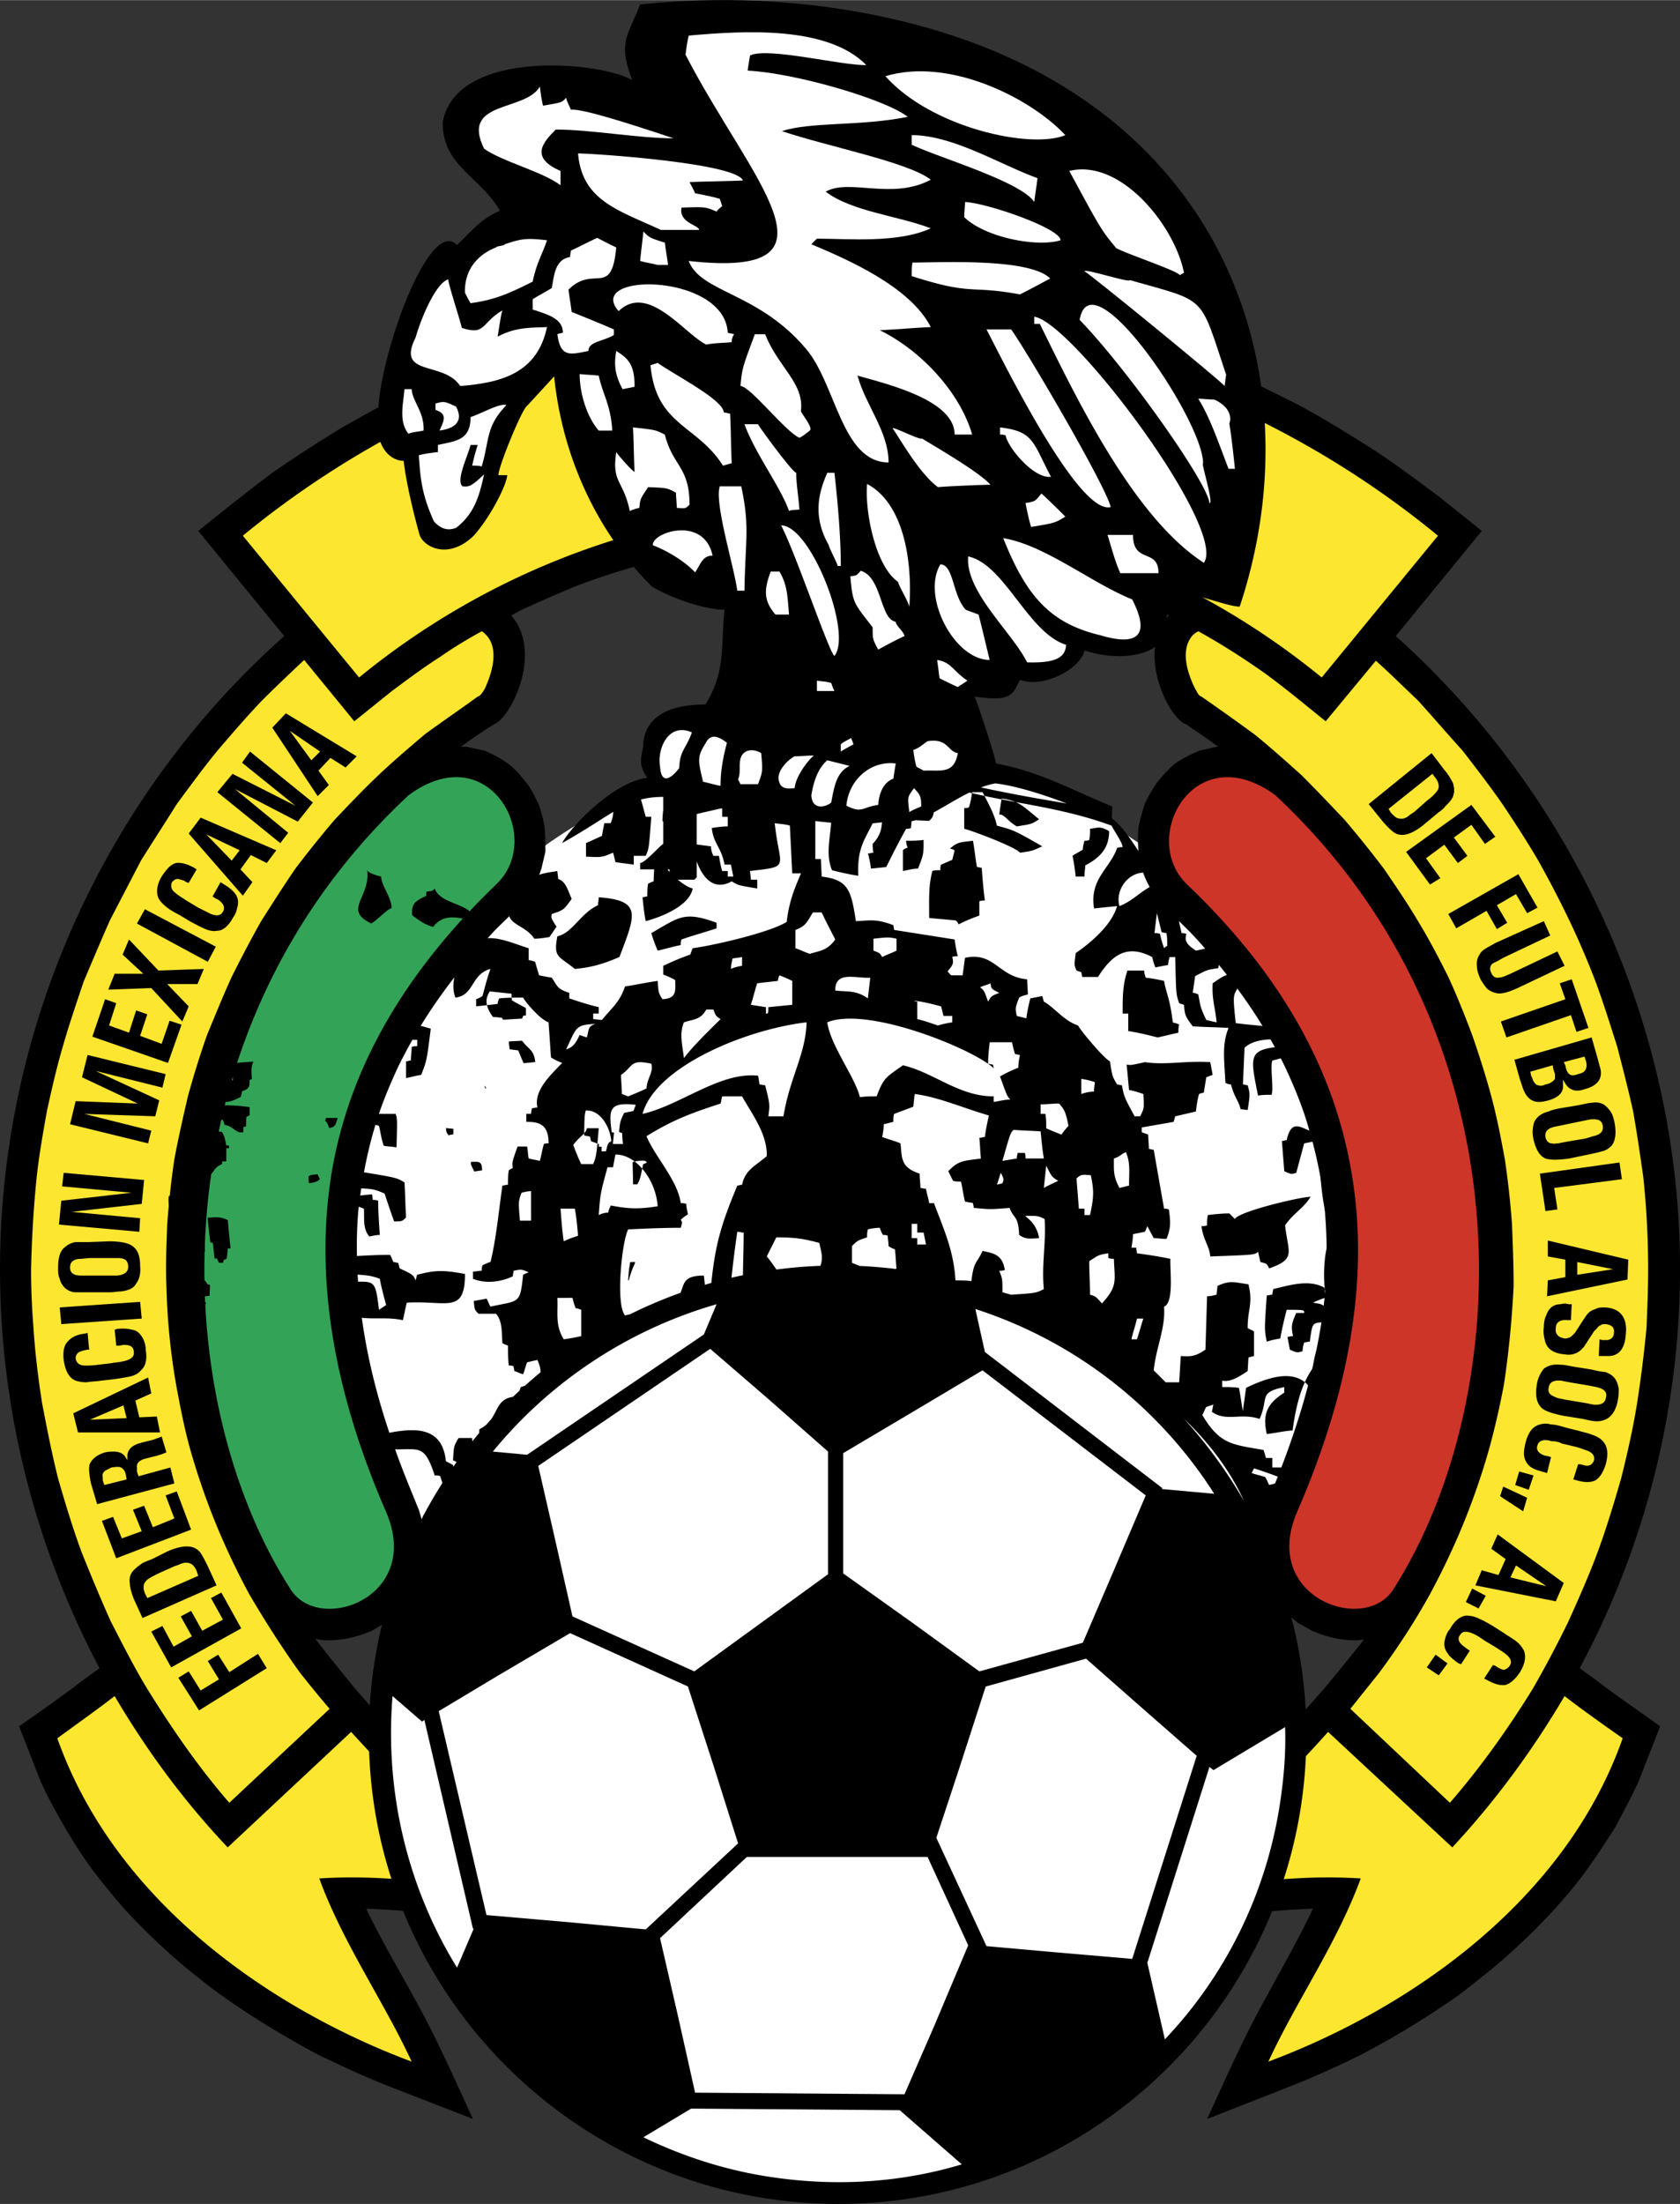 <?xml version="1.0" encoding="UTF-8"?> <svg xmlns="http://www.w3.org/2000/svg" width="1906" height="2500" viewBox="0 0 161.175 211.379"><rect x="0" y="0" width="161.175" height="211.379" fill="#333333" stroke="none"/><circle cx="80.944" cy="121.24" r="49.318" fill="#fff"></circle><path d="M27.27 60.995l-8.25-10.083c2.368-1.909 4.66-3.743 7.104-5.576a126.245 126.245 0 0 1 6.723-4.354c2.291-1.299 4.583-2.598 7.027-3.743a106.013 106.013 0 0 1 7.333-3.208 146.262 146.262 0 0 1 7.562-2.521c2.598-.764 5.195-1.375 7.792-1.91a92.69 92.69 0 0 1 8.021-1.222c2.673-.306 5.347-.458 8.021-.535s5.271 0 8.021.153c2.674.229 5.347.534 8.021.916 2.597.382 5.194.917 7.868 1.528 2.597.687 5.118 1.375 7.715 2.215 2.521.917 4.965 1.833 7.486 2.903a123.385 123.385 0 0 1 7.181 3.438c2.367 1.298 4.583 2.673 6.874 4.125 2.216 1.452 4.354 3.055 6.493 4.66l3.896 3.132-8.25 10.083c16.958 15.201 27.27 37.353 27.27 60.728a81.035 81.035 0 0 1-9.625 38.27l1.681 1.222c1.986 1.528 4.049 2.903 6.034 4.354l-2.062 5.271c-.688 1.528-1.452 2.902-2.215 4.354-.917 1.451-1.757 2.75-2.75 4.125-.916 1.298-1.986 2.521-3.056 3.743a64.992 64.992 0 0 1-5.729 5.5c-1.222.994-2.445 1.986-3.667 2.903-2.979 2.062-5.958 3.896-9.167 5.577a87.874 87.874 0 0 1-6.646 2.979l-8.173 3.208c1.756-3.82 3.438-7.639 5.423-11.229 1.604-2.979 3.285-5.881 4.736-8.937-2.673.077-5.271.382-7.944.535-4.431.153-8.861-.229-13.292-.458 4.583-3.896 9.243-7.792 13.597-11.917a150.412 150.412 0 0 0 8.937-9.548 183.093 183.093 0 0 0 3.59-4.43c-.229 0-.458.076-.687.076-1.604 0-2.827-.305-4.278-.917l-1.375-.764c-.612-.534-1.146-.993-1.681-1.528a12.685 12.685 0 0 1-1.375-2.139c-.305-.84-.535-1.528-.687-2.444l-.077-1.833c.152-1.07.305-1.91.611-2.903l.84-2.062c2.215-5.424 3.896-10.847 4.736-16.577l.229-1.909c.229-2.75.229-5.348 0-8.098-.229-2.673-.764-5.271-1.528-7.868-.611-2.139-1.375-3.972-2.292-5.958-1.833-3.743-4.048-7.028-6.722-10.236-.84-.994-1.681-1.986-2.597-2.903-1.146-1.146-2.368-2.215-3.285-3.514-.534-.764-.84-1.452-1.146-2.368l-.306-1.604a12.325 12.325 0 0 1 0-2.368c.153-.84.382-1.528.611-2.292.382-.764.764-1.451 1.222-2.062a12.292 12.292 0 0 1 1.681-1.757c.764-.535 1.451-.84 2.292-1.222l1.68-.382h.153c-.993-.764-2.062-1.452-3.055-2.139-1.681-.535-4.889-6.952-1.681-10.465a137.788 137.788 0 0 0-3.514-1.68c-2.75-1.146-5.577-2.215-8.403-3.056a166.306 166.306 0 0 0-5.881-1.451c-3.055-.535-6.034-.994-9.09-1.222-2.597-.153-5.119-.153-7.715-.077-2.597.153-5.118.382-7.715.764-1.986.306-3.972.764-5.958 1.222-2.902.764-5.729 1.604-8.555 2.674-1.834.764-3.59 1.528-5.424 2.368a8.07 8.07 0 0 1-.84.458c3.132 3.59-.077 9.93-1.681 10.465-1.069.687-2.139 1.375-3.132 2.139h.535l1.757.382c.84.382 1.451.688 2.215 1.222.688.535 1.146 1.069 1.681 1.757.535.611.84 1.298 1.222 2.062.305.764.458 1.451.611 2.292.076.84.076 1.528.076 2.368l-.38 1.603c-.305.917-.61 1.604-1.069 2.368-.994 1.298-2.215 2.368-3.361 3.514-.841.917-1.757 1.909-2.597 2.903-2.674 3.208-4.889 6.493-6.723 10.236-.917 1.986-1.68 3.819-2.292 5.958-.764 2.597-1.222 5.194-1.528 7.868-.229 2.75-.152 5.347.077 8.098l.229 1.909c.764 5.729 2.444 11.153 4.66 16.577l.84 2.062c.305.993.535 1.833.611 2.903l-.076 1.833c-.153.916-.306 1.604-.688 2.444-.382.764-.764 1.452-1.298 2.139-.611.535-1.146.994-1.757 1.528l-1.299.764c-1.451.611-2.75.917-4.278.917-.458 0-.84-.076-1.146-.152 1.146 1.527 2.368 2.979 3.59 4.506 2.826 3.285 5.806 6.493 9.014 9.548 4.354 4.125 8.938 8.021 13.521 11.917-4.431.229-8.785.611-13.215.458-2.674-.153-5.347-.458-8.021-.535 1.452 3.056 3.208 5.958 4.813 8.937 1.986 3.59 3.667 7.409 5.423 11.229l-8.25-3.208c-2.292-.917-4.431-1.91-6.646-2.979-3.132-1.681-6.188-3.514-9.09-5.577-1.299-.917-2.521-1.909-3.743-2.903a64.992 64.992 0 0 1-5.729-5.5 72.706 72.706 0 0 1-3.056-3.743 47.33 47.33 0 0 1-2.673-4.125c-.84-1.452-1.604-2.827-2.292-4.354l-2.062-5.271c2.062-1.451 4.048-2.826 6.035-4.354l1.68-1.222C3.361 148.306 0 135.167 0 121.723 0 98.348 10.235 76.12 27.27 60.995z"></path><path d="M34.45 64.967L23.297 51.371c15.965-13.139 36.437-20.548 57.367-20.548 20.777 0 41.325 7.409 57.29 20.548l-11.152 13.597c-12.604-10.312-28.722-16.5-46.138-16.5-17.492 0-33.61 6.187-46.214 16.499zm115.65 97.7c1.68 1.298 3.514 2.597 5.576 4.048-5.576 15.812-20.701 26.048-33.992 31.013 2.673-5.805 6.569-11.305 8.861-17.569-7.333-.458-10.771.84-18.104.382 5.729-4.889 10.541-9.472 14.972-14.437l11.916 11.076c4.125-4.431 7.715-9.32 10.771-14.513zm-3.056-.688a105.666 105.666 0 0 0 3.437-6.493c.993-2.215 1.986-4.43 2.826-6.722.84-2.292 1.528-4.583 2.215-6.952.611-2.445 1.146-4.812 1.527-7.18.382-2.444.688-4.889.917-7.333.077-1.909.153-3.743.153-5.576 0-2.979-.153-5.805-.458-8.784-.306-2.139-.612-4.278-.994-6.417-.458-2.062-.993-4.125-1.527-6.188-.688-2.139-1.298-4.125-2.062-6.188a80.066 80.066 0 0 0-2.521-5.882 103.433 103.433 0 0 0-2.979-5.729c-1.069-1.833-2.215-3.59-3.437-5.423-1.222-1.757-2.521-3.437-3.819-5.118-1.451-1.604-2.827-3.208-4.278-4.812-1.375-1.299-2.674-2.598-4.048-3.82l-4.812 5.806c-1.91-1.528-3.82-3.132-5.806-4.583-2.062-1.451-4.201-2.826-6.417-4.049a2.356 2.356 0 0 0-.535.382c-1.222 1.375-.534 3.59.229 5.118.153.229.305.688.611.764a289.684 289.684 0 0 1 5.042 3.59c1.604 1.298 3.055 2.597 4.583 3.972 1.375 1.375 2.749 2.826 4.125 4.277a110.826 110.826 0 0 1 3.743 4.66c1.146 1.68 2.292 3.361 3.285 5.042 1.069 1.757 1.986 3.514 2.903 5.347.84 1.833 1.604 3.743 2.292 5.576.687 1.986 1.299 3.896 1.833 5.881.535 1.986.917 3.973 1.299 6.035.305 2.063.535 4.125.688 6.264.076 1.986.153 3.896.153 5.881a95.297 95.297 0 0 1-.917 9.396 76.83 76.83 0 0 1-1.375 6.035 68.056 68.056 0 0 1-3.056 8.632 73.01 73.01 0 0 1-2.674 5.5 67.088 67.088 0 0 1-4.889 7.562l-2.75 3.438 9.548 9.014c2.98-3.438 5.577-7.104 7.945-10.923zm-132.913 0c2.369 3.819 4.889 7.485 7.868 10.923l9.625-9.014c-.993-1.146-1.91-2.292-2.827-3.438-1.757-2.445-3.361-4.965-4.889-7.562a73.396 73.396 0 0 1-2.674-5.5 68.051 68.051 0 0 1-3.055-8.632c-.535-1.986-.917-3.972-1.298-6.035a64.208 64.208 0 0 1-.917-9.396c-.076-1.986 0-3.896.077-5.881.153-2.139.382-4.201.687-6.264.382-2.062.841-4.048 1.299-6.035a87.188 87.188 0 0 1 1.833-5.881c.764-1.833 1.528-3.743 2.368-5.576.917-1.833 1.833-3.59 2.826-5.347 1.069-1.681 2.138-3.361 3.284-5.042a110.69 110.69 0 0 1 3.744-4.66c1.375-1.451 2.75-2.902 4.201-4.277 1.452-1.375 2.979-2.674 4.507-3.972 1.681-1.222 3.361-2.368 5.042-3.59.306-.076.535-.535.688-.764.688-1.527 1.375-3.743.153-5.118-.153-.153-.305-.306-.458-.382-1.375.764-2.674 1.528-3.972 2.445-1.681 1.069-3.208 2.215-4.736 3.361l-3.515 2.826-4.812-5.882c-1.375 1.299-2.75 2.598-4.048 3.896-1.528 1.604-2.902 3.208-4.278 4.812-1.375 1.681-2.597 3.361-3.895 5.118-1.146 1.833-2.292 3.59-3.438 5.423l-2.979 5.729c-.84 1.91-1.681 3.896-2.521 5.882-.688 2.063-1.375 4.049-1.986 6.188-.612 2.062-1.07 4.125-1.528 6.188-.382 2.139-.764 4.277-.993 6.417-.306 2.979-.458 5.805-.535 8.784 0 1.833.077 3.667.229 5.576.153 2.445.458 4.889.84 7.333.458 2.368.917 4.735 1.528 7.18.687 2.368 1.375 4.66 2.215 6.952a177.428 177.428 0 0 0 2.826 6.722c1.146 2.215 2.216 4.353 3.514 6.493zm-3.132.688c3.056 5.194 6.646 10.083 10.848 14.513l11.839-11.076c4.507 4.964 9.243 9.548 15.048 14.437-7.333.458-10.77-.84-18.103-.382 2.292 6.264 6.187 11.764 8.861 17.569C26.2 192.762 11.076 182.526 5.5 166.714c1.986-1.451 3.819-2.749 5.499-4.047z" fill="#fde62f"></path><path d="M122.371 76.272c-7.792-5.729-13.139 4.125-8.479 8.556 8.173 7.792 13.902 16.805 15.735 27.422 1.681 9.472.229 20.319-5.194 32.771-3.514 8.173 6.493 11.763 9.243 7.409 11.84-18.562 13.139-53.318-11.305-76.158z" fill="#cd3529"></path><path d="M39.186 76.272c7.715-5.729 13.138 4.125 8.402 8.556-8.097 7.792-13.902 16.805-15.735 27.422-1.604 9.472-.229 20.319 5.194 32.771 3.514 8.173-6.417 11.763-9.167 7.409-11.916-18.562-13.214-53.318 11.306-76.158z" fill="#33a457"></path><path d="M54.845 86.203c-.764 1.07-.764 1.07-1.91 1.452-.077.382-.077.382.458 1.222-.229.306-.458.687-.688.993-.535.077-.993.153-1.451.153-1.069-1.681-3.667-1.222-1.757-4.125.382-.077.688-.229.994-.305 0-1.757 1.68-1.833 2.979-2.063 0 .229.077.458.077.764.687.228.84.839 1.298 1.909zm61.343 4.626c.278-.069.558-.14.836-.195 0-.84-1.298-1.757-1.68-1.833 0-.153-.077-.306-.077-.458-.764-.077-2.444-2.368-2.674-2.826-.175.351-.218.434-.468.556l.086.131c1.332 1.65 2.699 3.082 3.977 4.625zm5.572 30.817c2.597-.917 1.833-1.452 1.528-4.125.764-1.146 1.833-1.68 2.444-2.75-1.298.077-6.951 1.451-7.256 2.138l-.535-.535c-.764 0-1.375.077-2.062.153-.076.305-.076.611-.076.993-.229.076-.382.076-.535.076.153 1.299.764 1.91.84 2.903 4.278-.152 4.278-.152 4.583-.458.077.306.152.688.229.993.611.154.611.154.84.612zm4.201 3.285a9.42 9.42 0 0 1 1.211-.479 17.173 17.173 0 0 1-.084-.8l-.058-.173c-1.528-.84-3.514-.153-4.889.152 0 .153-.077.382-.077.535-.153 0-.382.077-.534.077-.229 3.284-.229 3.284 0 4.43.458-.152.84-.229 1.298-.305.153-.917.382-1.833.611-2.75 1.681 0 1.681 0 1.681.305h-.764c-.382.917-.535 1.146-.305 2.215-.229 0-.382.076-.535.076l.229 1.223c.688.306.688.306 1.222.152 0-.306.076-.611.153-.839.153 0 .305-.077.535-.077.305-2.058.153-1.758 1.976-1.909a16.075 16.075 0 0 1-.258-1.086c-.457-.646-.631-.616-1.412-.747zm2.292-4.431c-.076-1.681-.153-3.361-.229-4.965l-.61-.306c-.282-2.047.279-3.897-.839-5.433.009 2.496.179 5.743 1.144 8.565-.65 1.394-.79 3.38-.629 5.291l.248.743c-.055.019-.109.039-.164.057.055.421.123.831.202 1.227.081.113.166.24.268.397l.382-.382c-.076-1.757-.229-3.437-.306-5.194h.533zm-10.214-27.124l.208-.069c.306.152.535.382.84.611a6.84 6.84 0 0 1-.296.709c.908 1.383 1.907 2.458 3.352 3.569.102.254.203.514.304.77.103-.147.205-.286.307-.387-1.451-1.07-1.222-1.375-1.527-2.827-.306 0-.535-.076-.84-.076v-1.375c-1.528-.611-1.376-2.139-2.598-2.75-.273.342-.305.378-.636.492.216.288.429.582.636.884.083.156.166.3.25.449zm-82.596 25.215c.306-.077.688-.153.993-.153-.077-1.146-.153-2.215-.153-3.284-.229-.077-.382-.077-.534-.077 0-.153 0-.382-.077-.535-1.563.149-1.604.153-1.887.436l-.045.546c.404.112.791.232 1.168.394.077.763-.153 1.91.535 2.673zm8.581-26.795c-.238.021-.476.06-.713.06-.535.764-1.375 2.292-2.215 2.444-.306.688-.612 1.298-.917 1.91-.153.076-.306.076-.458.152 0 .229-.076.458-.076.764-.153 0-.382 0-.458.077v.84c.027.009.055.015.082.024.792-1.094 1.763-2.079 2.439-3.309.697-1.098 1.588-1.938 2.316-2.962zm-6.213 25.344c.764 0 .764 0 1.146-.382-.076-1.146-.076-2.215-.152-3.361-.745-.447-.773-.459-4.247-1.027a6.12 6.12 0 0 1-.413.951 3.266 3.266 0 0 0-.208.624c1.893.065 1.956.092 2.958.522.305.916.611 1.832.916 2.673zm-2.826-8.785c.179-.311.37-.644.569-.994h-.645c-.153 1.986-.382 2.14-.611 4.965l.26.043c.444-1.284.488-2.672.427-4.014zm.84-.535c.152.077.382.077.534.153.153.61.23 1.298.458 1.91.382.076.764.076 1.223.152.077-2.673.077-2.673-.077-3.208h-2.109l-.301.534h.195c.001.154.077.307.077.459zm3.132-8.173c.306.077.688.077 1.07.077v.61c-.229 0-.382 0-.535.077 0 .458-.076.84-.076 1.298-.153 0-.306.076-.459.076v1.604c.459-.077.917-.229 1.452-.305.535-1.375.535-1.375.917-4.431-.734-.22-1.397-.373-2.058-.587a9.757 9.757 0 0 0-.54.816c0 .1-.009.203-.014.305h.167c0 .155 0 .307.076.46zm-5.5 17.34c.18-.481.242-.973.283-1.463-.169-.048-.332-.096-.513-.141.077 1.681.153 3.361.306 5.118l.137-.007c.094-1.189.079-2.382-.213-3.507zm62.408-38.881c.535 0 .763.611 1.68 1.146 1.451-.229 1.451-.229 2.139-.688-1.069-.865-1.562-1.356-2.269-1.656-.445-.083-.889-.166-1.334-.251-.071.442-.144.943-.216 1.449zm27.575 22.228v-.61c-.232-.025-.472-.04-.715-.051l.275.693c.144-.011.283-.022.44-.032zm-68.289-7.409c1.604-.153 2.673-.458 4.278-1.146 1.528-4.049 2.215-5.423-1.986-5.729 0 .306-.076.534-.076.764-1.681.764-2.445 2.673-3.896 2.979-.383 2.062.076 1.833 1.68 3.132zm55.763-8.937c-.073-.04-.144-.067-.216-.099l.216.334v-.235zm-72.568 15.2c-.076.382-.076.841-.153 1.299-.152.076-.305.076-.458.152a57.06 57.06 0 0 0-.917 2.75c-.153 0-.305 0-.458.077-.229.916-.458 1.756-.687 2.673-.153 0-.306.076-.458.076v.611h.641c1.294-2.325 2.742-5.26 2.859-7.639l-.369.001zm89.296 27.576l-.01.001.01.035v-.036zm.076.305c-.026-.087-.051-.179-.076-.269v.346l.076-.077zm-94.49-5.575c0 .458 0 .917-.076 1.451l.221-.002c.041-.277.081-.557.12-.839a3.04 3.04 0 0 1-.265-.61zm.306-7.563c.076.306.076.688.229 1.069l.022-.022c.028-.35.07-.695.151-1.033-.125-.005-.26-.008-.402-.014zm1.145 12.451c1.375.153 2.521-.077 3.972.229.153-.611.229-1.146.382-1.68 3.819-.229 5.576 1.146 5.576-2.75-2.062-.382-2.826-.382-4.583.077-.076.152-.076.305-.153.534-.229-.534-.229-.534-1.528-1.146-.076-.229-.076-.382-.153-.535-.152 0-.305-.077-.458-.077a5.994 5.994 0 0 0-.306-.687c-1.253 0-2.505.071-3.758.145a27.413 27.413 0 0 1-.178 1.61c.016.026.023.051.041.077 1.986.153 1.986.153 2.903.459.153.84.381 1.68.611 2.521l-.688.458c-.371-3.045-.39-2.697-2.986-2.676l-.069.46c.128.234.238.493.337.764h.426c.23.766.383 1.454.612 2.217zm58.283-48.964c-.152.076-.305.076-.458.076v1.986c.688.153 4.965 1.757 5.347 2.292 1.146-.153 1.146-.153 2.139-.611-2.674-1.528-2.674-1.528-4.354-1.986-.196-.982-.785-2.075-1.189-2.848a49.502 49.502 0 0 1-1.194-.267c-.073.439-.148.93-.291 1.358zm30.478 31.93c-.152 0-.306.076-.458.076l.229 2.902c.687.306.687.306 1.146.154l.764-2.827 1.146-.229c.115.122.215.247.307.373l-.002-.22c-.077-.345-.23-.671-.393-1.006-1.159-.133-2.228-1.557-2.739.777zM65.311 90.633c0-.152 0-.382.076-.535 1.069-.382 2.215-.688 3.361-1.069v-.535c-3.131-1.146-3.59-.535-6.264.993.153.535.382 1.146.611 1.681.688-.153 1.452-.382 2.216-.535zm55.38 14.437c.458-.076.917-.076 1.298-.076.229-.535-.153-2.674.076-3.285.382-.076.764-.229 1.223-.306l.049-.172-.336-.866c-3.343.256-3.043.97-2.31 4.705zm5.489 3.501c.054.006.109.013.164.013.077-.382.153-.84.229-1.222l-.534-.076c0-.535-.077-1.07-.077-1.604l-.458-.076c-.077-.382-.077-.688-.077-.993-.229-.077-.382-.153-.534-.153-.154-1.375-.154-1.375-.841-3.59h-.611l-.104.362a559.094 559.094 0 0 1 2.395 6.283c.115.38.286.723.448 1.056zM37.2 138.987v.61l.21.018a12.44 12.44 0 0 0-.042-.623c-.057-.002-.109-.002-.168-.005zm49.881-57.673c-.153 0-.305.077-.458.229v1.986c.458-.076.917-.229 1.451-.229.535-1.375.535-1.375.535-2.75-.535.077-1.146.077-1.681.077-.001.229.076.458.153.687zm16.958 2.75c0-.382.076-.764.076-1.069 1.452-.764 2.292-1.681 2.292-3.285-.917-.535-1.07-.306-1.833-.229 0 .382 0 .688-.076 1.069-.153.077-.306.077-.458.077-.077.305-.153.535-.153.84-.306.229-.688.382-.993.611.152.688.229 1.298.305 1.986h.84zm-10.313-.917c-.152-.84-.229-1.68-.382-2.521-1.145.153-1.451.076-2.215.764.153 0 .306.077.458.153l-.229.917c-.382.153-.687.306-1.069.458-.076.153-.076.305-.076.535-.306 0-.535 0-.764.076-.381 1.451-.306 2.673-.306 4.507l2.521.229c.152.077.229.229.305.382a15.375 15.375 0 0 1 1.986-.84v-1.375c.229-.076.382-.076.534-.076-.152-1.07-.229-2.139-.305-3.132-.152 0-.305-.077-.458-.077zm33.84 44.076c-.917 1.069-1.452 2.443-1.604 3.971a7.986 7.986 0 0 0-.777 1.368c.299.244.565.565.777 1h.611c-.305-1.833.23-3.361.612-5.041.152 0 .305-.077.458-.077v-1.298l-.076-.153v.23zm-15.889-33.152a14.022 14.022 0 0 0-1.757-.306c-.076-.229-.152-.458-.152-.688h-1.604c-.459 1.375-.459 2.445-.459 4.125h.535v1.681c.993.152 1.91.382 2.826.611.688-.152 1.299-.306 1.987-.458 0-.305 0-.534.076-.764-.229-.152-.458-.152-.611-.229-.307-2.445-.612-2.674-.841-3.972zm13.507 38.491c-.648 1.423-.955 3.037-1.177 4.625-.928.068-1.479.23-2.476.347-.458-2.062.152-2.979 1.68-3.972v-.535c-2.521.535-1.451.994-2.368 3.055-1.833-.61-3.208.306-4.583-.687.077-.229.077-.458.153-.688l-.688.229c-.153.229-.229.535-.382.764 1.68 2.827 2.826 2.827 5.882 3.361.076.229.152.535.229.764h.611v.917h1.524c-.022.154-.039.313-.073.458-.993 1.91-1.604 4.354-2.139 6.493h-.076a9.65 9.65 0 0 0-.258-.479 44.906 44.906 0 0 1 4.285 19.194c0 24.796-20.14 44.97-44.894 44.97-24.839 0-45.047-20.174-45.047-44.97a44.769 44.769 0 0 1 5.223-21.035l-.024-.045.069-.038a44.483 44.483 0 0 1 1.79-3.065c-.073-.227-.152-.439-.203-.643-.153-.076-.306-.076-.535-.076-1.049-3.146-1.443-2.402-4.34-2.515a8.462 8.462 0 0 0-.282-1.528c2.471-.488 5.343-.805 5.691 2.667.229.153.458.229.687.382.007.051.019.103.026.154.105-.151.211-.302.318-.452a3.685 3.685 0 0 0-.344-.16c.077-1.375.077-1.375.535-2.139h1.299c0 .089.005.202.021.312.214-.267.432-.531.652-.792.008-.117.015-.236.015-.36a2.88 2.88 0 0 0 .709-.479c.138-.155.273-.311.413-.465.659-.922.726-1.979 2.103-2.161.208-.2.418-.398.63-.594.043-.117.087-.234.117-.351a47.5 47.5 0 0 1 .387-.11 46.15 46.15 0 0 1 1.517-1.307c-.016-.467-.075-.617-.3-1.18-.382.077-.687.153-.993.229-.153.382-.229.764-.382 1.146-.306-.076-.535-.23-.84-.306 0-.152-.076-.306-.076-.458-.153-.076-.306-.076-.458-.076-.077-.688-.077-1.299-.077-1.91a3.797 3.797 0 0 1-.534-.229c-.076-1.069 0-2.139-.611-2.826h-1.68c-.382-.382-.382-.382-.458-1.223.382-.076.84-.152 1.222-.229.153.229.229.534.382.764 2.826-.611 2.826-.229 3.132-3.055.152-.077.306-.153.534-.229-.688-.306-.688-.306-1.451-.153 0 .153-.077.382-.077.535-1.298.611-2.75.688-3.82.229v-.688c.306 0 .535-.077.841-.077 0-.153 0-.305.076-.535.229-.077.458-.229.764-.306.535-2.062.841-5.271 1.146-7.333.152 0 .382-.077.534-.077 0-.458 0-.917.077-1.375.076-.076.229-.152.382-.229-.077-.535-.077-.535.458-2.062h.917c.076.382.076.764.152 1.146.306.076.688.153 1.07.229.152-.535.229-1.069.382-1.604.152-.076.306-.076.458-.076 0-1.833-.917-2.062-2.139-2.062v-.764h.458c0-.229.076-.382.076-.535.153 0 .306-.076.535-.076-.382-1.681 1.375-3.208 2.368-4.277-.382-.153-.764-.306-1.07-.535-.076-1.146-.152-2.215-.229-3.361-.764-.229-2.215-1.909-2.444-2.368-.764 0-1.528 0-2.292.076-.077.153-.153.382-.153.535l-2.062.229v-.688c.229-.077.382-.153.611-.305.229-.841.458-1.757.764-2.597-1.91.534-1.527 2.521-3.361 2.75-.535-1.375.152-2.826.535-3.896-.067 0-.136.011-.203.017.386-.543.729-1.135.967-1.85h.077c.153.153.305.382.458.535 1.298-1.146 3.437-.077 5.194.458v1.146c.153 0 .382.076.612.152l.382 1.299c.382.077.764.153 1.222.229.535.764.458 1.07 1.681 1.452v.534c.917.306 1.833.611 2.826.841v.611h-.535v.535c.229 0 .535.077.841.077 1.069-1.299 1.68-1.681 2.215-3.208.993-.152 2.062-.382 3.131-.534.077 1.146.077 1.146.459 1.756 1.451-.077 1.222-.917 1.222-1.833-.382-.229-.764-.382-1.146-.535v-.84c.84-.382 1.681-.764 2.597-1.07a5.29 5.29 0 0 1 .229-.611c2.215-.306 7.41-1.528 9.014-2.521.229-1.91.688-3.056 1.375-4.66h-.84l-.229-4.583c-.535-.153-.993-.153-1.451-.229.458 4.354 1.604 4.125-2.368 4.583 0 .229.077.535.077.84h.611v.84c-1.833-.306-1.833-.306-2.444-.688-1.749.984-2.83-.418-3.361-1.911v1.529l-.229.229H65.03c.496.41 1.028.749 1.426.84-.306 1.68-3.055 2.75-4.507 3.132-.153-.764-.229-1.528-.306-2.292.153 0 .306-.076.458-.076 0-.382 0-.841.077-1.223.152-.077.305-.153.534-.229 0-.374.024-.754.047-1.146h-1.345v-.611c.459 0 1.833-1.604 2.215-1.833v-2.139l-.076-.076c.017-.44.036-.767.076-1.022v-1.27c-.817 0-1.501.087-2.133.249l.453 1.661h.535c-.229 3.056-.229 3.056-.535 3.743h-1.146v.84c-.61-.077-1.146-.153-1.756-.229l-.229-.917c-1.069.458-1.069.458-2.597.382v-1.298c.534-.229.993-.458 1.528-.688.076-.458.152-.84.229-1.222h.611c.168-.448.213-.611.254-1.086-1.236.738-2.688 1.747-4.914 2.996.84-1.604 4.965-5.882 8.173-6.264-1.069-1.452-.382-2.292-.382-3.361.153-1.528 1.146-3.667 5.958-3.667 1.986-3.208 1.451-5.577 1.833-9.09-1.91 0-5.194-1.146-6.951-2.215-4.889-4.812-8.556-11.916-9.396-20.166l-2.597 2.826c-.458.229-2.75 5.806-2.75 6.646h.84c0 .764-1.452 3.819-3.208 5.806-2.444 2.368-4.812 1.07-5.194-.076-.458-1.604-1.299-4.965-1.527-7.104-1.299 0-2.903-1.375-2.445-4.736.153-5.423 4.889-18.715 7.562-15.964 1.452-1.375 2.292-2.521 4.125-3.285-1.985-3.361-5.5-4.277-5.5-8.479 1.299-7.18 15.278-5.806 18.18-4.049-1.375-3.667-.458-4.125.764-7.256 12.986-1.373 24.98.767 33.688 4.356 23.908 9.854 30.555 33.152 23.832 53.395-1.222 0-4.659-1.451-5.958-1.298-1.298.153-.687 3.361-1.68 3.361 1.146 1.91-2.827 3.59-7.257 2.139-.306 1.681-3.82 3.667-6.188 2.827-.764 1.604-.993 2.062-4.354 1.604.229.382 2.062 6.035 2.062 6.417 4.201.764 7.41 2.597 11.152 4.125l-.051 1.126c1.163.873 2.074 2.384 4.037 5.421-1.983-.883-3.814 1.232-3.298 3.001 1.375-.534 1.986-1.451 3.514-2.139v-.528c.365.564.767 1.178 1.211 1.848-.077.038-.17.078-.295.131v.84c.382.153.764.306 1.146.535.077.611.23 1.223.382 1.91.077 0 .306 0 .459.076-.229.764.153 1.07.917 1.604.484-.097.97-.22 1.455-.339.327.396.651.797.964 1.213l-.127.043c-.076.229-.076.458-.153.764-1.069.153-1.069.153-2.215.764l-.229 1.604c.229 0 .382.076.535.152.229 1.299.229 1.299.764 2.445.306.076.611.152.993.229-.152-1.527-.458-2.138-.381-3.743.909-.628.994-.685 1.702-.923.248.445.498.863.752 1.25-.448.924-.559.547-.239 3.493 1.146.152 2.368.229 3.514.382l.229.687c.05-.075.101-.15.152-.223.094.235.187.471.279.708-1.274-.055-2.627.108-3.333.815l-.152 3.513c.152 0 .305.077.458.077.229.84.229.84 0 2.368l-.688-.077c-.152-.764-.61-1.146-.916-2.368-.153 0-.382-.077-.535-.152-.077-1.91-.382-3.667.305-5.271-1.222-.077-2.291-.077-3.437-.153-.764-.993-.764-1.146-.84-2.062l-.458-.152c-.305-.841-.305-.841-.382-4.431h-.535c-.076.229-.152.534-.152.764-.458.076-.84.152-1.222.229-.153-.381-.229-.687-.305-.993-2.445-1.298-3.896-.153-5.195 1.91h-1.528c0-.153-.076-.382-.076-.458l-.458-.153c-.23-.534-.23-.534-.077-1.681 1.452-.993 3.438-2.673 3.973-4.507-.764.077-1.527.153-2.215.229-.458-2.827 1.527-3.819 2.215-5.806.229-.076.382-.076.534-.076-.076-.535-.764-1.452-1.069-2.062-3.214-1.177-6.213-1.71-9.22-2.267-.354-.151-.761-.254-1.322-.33l-.013.079a84.528 84.528 0 0 1-1.635-.33l-.185-.36h-.994l-.016.094-.255-.06c-1.197.586-2.338 1.326-3.416 1.902-.081.455-.154.53-.438.813l-1.309-.059a4.608 4.608 0 0 1-.382.093l-.065.653c-.153.077-.382.077-.459.077-.687 1.222-1.298 2.444-1.909 3.667l-1.456.15c-.076-.458-.152-.993-.305-1.451.229 0 .382-.077.535-.077-.077-.305-.077-.611-.077-.84.709-.765.833-1.337.902-2.074-.291.04-.59.073-.902.097-.793 1.638-1.497 2.415-1.375 5.033a24.632 24.632 0 0 1-2.521-.535c-.636-1.485-.161-3.165-.086-4.558a38.051 38.051 0 0 1-1.518-.16v3.648h.535l.077 1.681c2.597.306 2.826 1.375 3.284 4.278 1.451-.077 1.986-.229 3.59.382l.077.458c1.909.305 3.896.611 5.805.917.077.535.152 1.069.306 1.604-.229 0-.382 0-.535.076.153.611.077.764-.458 1.375.152.153.229.306.382.382h1.069c.077-.535.153-1.146.229-1.681 2.827-.611 3.209 1.833 5.958 2.062l.077 1.451c-.306.077-.611.153-.84.306-.382.993-.382.993-.229 1.757l.917.229c.076-.611.229-1.298.382-1.91l1.146-.229.152.534c1.069.611 1.91 1.833 3.285 2.292.152.382 2.444 3.132 3.055 3.438.229 1.452.229 1.452.688 2.215.076 0 .305.077.458.077.229 1.146.229 1.146 1.222 2.979h.535c.382-.764.382-.764.305-2.138-.458-.153-.917-.305-1.375-.382-.077-.84-.153-1.681-.23-2.444.382.076.382.076 1.757-.229 1.986.305 3.896-.153 6.264 0 .077.382.152.764.229 1.223l-.611.229-.229 1.451c-.152.077-.305.077-.458.153-.153.458-.229 1.069-.306 1.68-.688.153-1.299.306-1.986.458l-.153.535-3.055.535v.458l.612.229.076 1.375c.153 0 .306.077.458.077l.994 5.652c.076 0 .305 0 .458.076.153 1.07.229 1.757-.229 2.826-.458 0-.841-.076-1.223-.076l-.611-1.146c-.077.153-.153.382-.229.535l-1.146.229c0 .382-.076.84-.152 1.299h.458l.076.534c1.07.153 2.139.306 3.208.535-.077.917.382 4.201-.611 4.583.152 2.062-.764 3.896-.994 6.111l1.146 1.146h1.299l.152-2.521c1.07.077 1.452 0 2.368-.611l.153-5.118c.305 0 .611-.076.916-.152 0-.229.077-.535.077-.841 1.223-.535 1.451-.382 2.979-.153.458 1.91-.076 2.292-.076 4.202l.611.305v2.368c-.229.077-.382.077-.535.153l-.076 1.298c-.84.535-1.604 1.07-2.444.917v.611c.534 0 1.069 0 1.604.076.152.688.229 1.452.382 2.216l.305-2.216c1.6-.767 4.103-1.792 5.64-.542zM110.76 89.487c.153 0 .382 0 .535.076.076.459.229.917.382 1.375.076-.076.152-.153.305-.229 0-.458 0-.84-.076-1.222-.153 0-.306-.076-.458-.076l-.458-1.833c-.076.611-.153 1.222-.23 1.909zM94.114 75.515c3.813.817 6.394 1.218 8.243 1.546-2.49-.964-5.15-1.748-6.874-1.935a8.152 8.152 0 0 0-1.369.389zm-29.873 7.861h-.205c.064.079.131.16.205.242v-.242zm6.111.688l-.229-1.146h-.612c-.305-1.681-1.069-1.986-1.222-3.514.535-.076.993-.152 1.528-.152v-.917h-.535v-.814l-.353.057c-.691.17-1.408.314-2.092.493v2.914c.438.059.901.118 1.375.178 0 .306.077.611.229.917h.535c.077.458.152.917.305 1.451h.535v.535h.536zM50.95 114.237c-.306 0-.611.076-.917.153-.305.839-.305.839-.153 2.673h1.07v-2.826zm23.54 7.518a45.178 45.178 0 0 1 4.224-.357c.271-.819.082-1.29-.112-2.196-1.68-.458-2.597-.534-4.125-.534l-.917 1.833c.141.14.538.68.93 1.254zm-3.145-3.546c-.229 0-.458-.077-.611-.077a115.074 115.074 0 0 0-.557 4.408 50.01 50.01 0 0 1 1.1-.243c.013-1.362.068-2.725.068-4.088zm11.134 3.202a44.26 44.26 0 0 1 3.44.288c.03-.016.061-.037.092-.052-.077-.688-.077-1.222-.153-1.833a2.27 2.27 0 0 1-.611-.306c0-.306-.077-.688-.077-.993-.153-.077-.305-.077-.458-.077-.153-.229-.229-.458-.305-.687a5.28 5.28 0 0 0-1.146.152c-.077.306-.077.535-.077.764-.916.306-.916.306-1.451.84v1.604l.746.3zm11.477-12.292c.229 0 .382-.077.534-.077.077-.687.229-1.375.382-2.062-2.597-.764-4.812-1.757-7.104-2.062-.077.305-.077.764-.153 1.222l-1.833.688c-.077.229-.077.458-.077.764l-.917.229c0 .382-.077.84-.153 1.222.612.229 1.223.382 1.758.611.152 1.451 0 2.291 1.833 2.903 0 .458.077.917.077 1.375.152 0 .305.077.534.077.077.459.23.917.306 1.375h.458c.916 2.443 1.909 4.581 2.062 7.406.005 0 .01.002.014.003.456 0 .984 0 1.515.077.229-1.986.534-1.681 1.069-2.903.993.229 1.91.306 2.139 1.833-.229.077-.382.077-.535.077.306.764.306.764.306 2.062.305.076.534.153.839.229 2.368-.153 2.368-.153 3.132-.535-.229-2.368.229-4.431.076-6.722-.61-.305-.61-.305-1.833-.305-.077.076 1.069.611 1.299 2.139-1.146.076-1.299.076-1.91-.306-.076-1.91-.535-1.528-.917-2.597-1.833.152-1.833.152-3.438 0 0-.153-.077-.382-.077-.458-.229-.077-.534-.077-.764-.153-.152-.611-.229-1.222-.381-1.909-.229 0-.535 0-.764-.077l-.458-.917c.993-1.069 1.528-.992 3.132-1.222-.075-.689-.075-1.299-.151-1.987zm2.215 4.354c.152-.382.152-.382-.153-.993-.152.382-.229.764-.382 1.146.153-.077.382-.077.535-.153zm5.347-.229c-.612-.382-.612-.382-1.146-1.451-.077.688-.153 1.451-.229 2.138.381-.228.917-.458 1.375-.687zm-13.521 4.965v-.84h-.535v1.375h.535v.612h.84l-.229-1.146-.611-.001zm1.146 1.527c0 1.452 0 1.452-.306 1.604.077-.534.23-1.069.306-1.604zm19.402 8.709h.534c.229-.688.382-1.298.611-1.986h-.611c-.152.687-.381 1.298-.534 1.986zm-1.146-14.514l.917-.229c0-1.222.152-2.216-.306-3.208-.535.229-.458.382-1.146.611.001 1.145-.075 1.681.535 2.826zm-2.902 7.028c0 1.069.076 2.139.076 3.208.534.152.534.152 1.146.84 1.528-1.681 1.222-2.139 1.146-4.278-.153 0-.306 0-.535-.077v-.458c-.917.154-.917.154-1.833.765zm-.764-16.041c.458-.153.84-.229 1.222-.229 0-.382.076-.688.076-.917a7.92 7.92 0 0 0-1.298-.305v1.451zm-.458 8.097c.076.917.152 1.91.229 2.903h.535v.611h.535c.382-1.756.382-2.368.076-3.819-.917-.077-.917-.077-1.375.305zm-3.438-6.187h.458c.077.458.077.917.077 1.375.458.229.916.382 1.451.611.229-.305.458-.611.688-.839-.229-1.069-.306-1.528-.917-2.14-.611 0-1.146.077-1.757.077v.916zm-2.597 1.527c-.305.305-.305.305-1.069 2.979l1.375-.229c0-.229.077-.382.077-.535h.687c.077.152.077.306.077.535h1.757c-.152-.917-.229-1.757-.306-2.597-.918-.076-1.757-.076-2.598-.153zm-3.208-13.673c.382.306.382.306.764 1.375.306-.534.306-.534 1.07-.839-.764-.382-.764-.382-.84-.917-.307.152-.689.228-.994.381zm-14.667 3.36c.306 2.215 2.673 5.271 3.132 7.181.535-.077 1.069-.077 1.604-.077.688-1.833.917-1.833 2.521-2.979 2.979.688 5.347 2.979 8.708 2.979v.535c.535-.076 1.07-.229 1.604-.229-.306-.306-.306-.306-.993-2.215a12.38 12.38 0 0 1 1.757-.84c0-.458.076-.84.153-1.222-.153 0-.306-.076-.458-.076-.153-.382-.229-.841-.305-1.146h-2.139c-.077.687-.153 1.375-.153 2.062.076 0 .306.076.458.076.028.113.059.241.092.367-1.85-1.794-12.072-6.005-15.981-4.416zm8.632-1.985v1.681c.688.153 1.299.382 1.986.611.458-.152.917-.229 1.375-.306v-.61h-.84l-.229-.917c-2.827-.765-2.827-.459-2.292-.459zm-4.201-4.889c.611.229.611.229.839.611.458-.229.917-.382 1.376-.611v-1.146c-.764-.153-.764-.153-2.215 0v1.146zm-3.667 3.819c.994.153 1.986-.076 3.132.764.076-.687.153-1.298.229-1.986-1.451.076-3.361-.687-3.361 1.222zm-3.819-4.048c.458.152.917.382 1.375.534.993-.305 1.68-.305 2.444-1.375-.458-.917-.916-1.757-1.298-2.597h-.84c-.611.993-.688 1.299-1.681 1.681v1.757zm-4.277 5.423c.458.077.993.153 1.451.229v.611c.229 0 .229 0 .229-.611l2.292-.229v-2.291c-.458-.23-.84-.382-1.222-.535-.076.153-.152.305-.152.535-.688.076-1.375.152-1.986.229-.23.687-.383 1.375-.612 2.062zm-1.91-3.437c.305-.153.687-.229 1.069-.306v-.84c-.305.076-.611.076-.917.152-.076.382-.152.689-.152.994zm-4.507 8.555c.917-1.223 2.444-2.674 3.513-3.743-.458-.305-.458-.305-.687-.917h-.688c-.535.993-1.222.917-2.139 1.222-.457 1.07-.152 2.14.001 3.438zm-3.972 5.348c3.667-.84 7.41-4.049 11.076-3.667.077.229.077.535.152.84.153 0 .306.077.536.077.458 1.833.458 1.833.305 2.979h1.451c.611-3.743 2.139-5.958 2.216-9.014-5.882.687-14.514 4.278-15.736 8.785zm-2.062-3.743c0 .534.076 1.146.076 1.833.229.077.382.152.611.229.534-.229 1.146-.458 1.757-.764.076-1.069.687-1.528.458-2.368-2.063-.458-1.681.229-2.902 1.07zm-2.14 13.443c.306-.153.611-.229.917-.229 0-.229.153-.458.229-.688 1.604.306 2.597.382 4.506.077-.152-2.444-1.985-4.966-4.048-4.966-.077.382-.153.764-.229 1.222h-.534c-.688 2.523-.688 2.523-.841 4.584zm0-8.326h-1.146c-.076.535-.688.764-1.298 1.604.229.61.458 1.222.764 1.833h1.146c.305-.763.305-.763.534-3.437zm-3.131-7.562c.764-.229.994-.764 1.298-1.375l.688.229c.229-.764.076-1.069.84-1.298-1.986.076-1.833.382-2.826 2.444zm-.535 15.277c.076.993.152 2.062.305 3.132.458-.229.917-.382 1.375-.535-.076-.917-.152-1.757-.306-2.597h-1.374zm-.306 8.556c.077 1.451-.229 2.597.611 3.972a15.692 15.692 0 0 0 1.681-.306v-2.521c-.229-.077-.382-.153-.535-.153a7.163 7.163 0 0 1-.305-.993l-1.452.001zm6.974 1.576a44.56 44.56 0 0 1 4.852-2.066c.357-.938.309-1.648 2.23-1.648.052.421.085.691.096.887.207-.061.413-.123.622-.182.379-3.726.958-5.646 2.491-9.337.153 0 .306-.077.458-.077.306-1.451 1.223-1.757 2.368-2.75.076-2.139-1.527-4.202-2.368-5.729h-1.91c-.076.23-.076.459-.153.688-2.826.917-4.659 1.604-7.104 3.132.764 1.91 2.979 4.201 3.285 6.417.153 0 .306 0 .535.076 0 .306.076.611.153.993-.229.153-.458.305-.688.535.153.229.153.229 0 .764-1.681 0-3.437.077-5.042.152-.611 1.146-1.222 7.18-.306 8.25.161-.033.321-.071.481-.105zm59.636 15.229c.458.152.84.229 1.298.382.153.229.229.458.382.764.917-.229.917-.229 1.298-.611-.917-.382-1.833-.688-2.75-.993l-.228.458zm-6.508-5.229a45.304 45.304 0 0 1 5.777 7.915c-1.303-2.863-3.282-5.525-5.777-7.915zM50.084 99.807c-.446.037-.856.037-1.266.074 0 .223.038.484.075.745.261.037.559.074.819.111.186.41.335.819.521 1.229l1.117-.111c-.111-1.192-.707-1.266-1.266-2.048zm.112-2.384c.074-.037.186-.037.26-.037v-.708c-.447-.26-.931-.484-1.34-.744-.037-.224-.037-.447-.037-.634-.708-.074-1.415-.148-2.085-.223-.559.819-.335 1.564.297 2.458.261 0 .559.037.857.074.037.037.074.112.112.186.596-.037 1.191-.074 1.824-.111.038-.075.075-.186.112-.261zm-3.947 14.821c0-.931-.335-.819-1.043-.819-.075.186-.075.186.298.931.224-.038.484-.075.745-.112zm-13.443.931c-.037-.261-.074-.484-.112-.745-.633 0-.633 0-.931.186.038.298.038.559.075.857a7.25 7.25 0 0 1 .968-.298zm-1.527-5.959a.71.71 0 0 0-.074.298c.186.149.186.149.372.67.633-.111.596-.297.819-.968h-1.117zm2.905-.149c.149-.037.372-.037.559-.074.074-.187.148-.335.26-.484-.074 0-.186-.037-.26-.037 0-.075-.038-.186-.038-.224-.223 0-.484 0-.707.038-.075.186-.149.335-.224.521.261.074.261.074.41.26zm26.55 6.517h.409c.261-.484.261-.484.559-1.936.112-.037.224-.074.335-.149 0-.335-1.117-.149-1.34-.037 0 .707.037 1.415.037 2.122zm-17.688-4.692c.149-.074.298-.074.447-.112v-.521c-.26-.037-.484-.037-.708-.075.038.41.038.41.261.708zm3.434-4.773c.026.104.057.211.104.305.079-.064.034-.172-.104-.305zm-16.876 8.72c0 .187 0 .41.037.633.373-.037.708-.075 1.043-.373-.074-.149-.149-.335-.223-.484-.709.076-.709.076-.857.224zm30.644 9.943h.077c.335-1.266.596-1.49.596-1.75-.181 0-.332.006-.469.017-.019.131-.036.263-.053.393-.095.413-.087.903-.151 1.34zm-41.541.506c.033.236.065.494.098.723.074 0 .149.037.261.037.075.261.075.261.038.67.223.037.26.261.521.41a2.51 2.51 0 0 1 .161-.11 3.06 3.06 0 0 0-.273-.374c-.173-.566-.492-.954-.806-1.356zm1.848-17.263c-.373.708 0 1.191.819 1.378.075.149.112.335.187.484.633.111.708.372 1.377.707h.41v-.521c.112 0 .187-.037.261-.037 0-.298 0-.633.038-.931.074-.038.186-.075.298-.149v-.782c-1.416-.186-2.087-.186-3.39-.149zm-1.452 17.167c.111.372.26.782.409 1.154.186-.037.373-.037.596-.074 0-.373.038-.708.038-1.043-.075-.037-.149-.037-.224-.037-.57-.927-.937-.899-1.685-.96.006.131.009.264.009.401.139.239.299.448.46.654l-.013-.096.41.001zm39.806-14.56c-.037.373-.074.708-.111 1.08h.968a9.865 9.865 0 0 1-.075-1.042c-.111-.038-.223-.075-.298-.112.075-.894.112-1.08.484-1.825.298-.074.596-.111.894-.186.075-.186.149-.41.224-.596-2.532-.261-2.607.372-2.309 2.644a.45.45 0 0 1 .223.037zM17.65 119.84c.187.074.335.149.521.26.111-.26.111-.26.335-.298v-.335c-.075-.038-.186-.038-.224-.038-.074-.372-.111-.707-.186-1.042-.413-.276-.825-.418-1.15-.145.017.148.026.298.029.448l.452.181c.074.336.149.634.223.969zm-.67-.968c0-.06-.003-.121-.005-.181a4.777 4.777 0 0 1-.107-.043c-.037.186-.074.41-.112.633.112 0 .261.037.373.037.111.856.111.856.596 1.937l.354-.072a3.34 3.34 0 0 0-.502-1.045c-.187-.447-.299-.856-.597-1.266zm4.729-13.182c.559-.075.856-.224 1.377-.484.075-.186.112-.409.149-.559.708-.223.708-.446.708-1.08.074-.037.149-.037.223-.074-.037-.708-.112-1.154.149-1.676-1.564.074-1.75.187-2.085.148l.111 1.639c-.074 0-.186 0-.223.037-.112.187-.223.41-.335.633-.112.038-.224.038-.373.038.039.521-.036.857.299 1.378zm35.003 3.761c.224.075.484.187.745.261v.261h.261v.446h.409c.149-.446.112-.819.521-.968-.112-1.377-1.08-3.053-2.458-2.941-.112.484-.112.484-.149 2.383l.559.112.112.446zm-36.529-4.431c.224-.037.447-.112.67-.149.447-1.34.596-2.011.559-3.314-.633-.186-.969-.186-1.49-.149v.558c.335.075.335.038.708.41-.075.782-.596 1.898-.447 2.644zm-3.783 9.682h-.202c-.149.745.261 2.383.298 3.351.223.037.223.037.372.261.025-.028.052-.047.079-.07a2.856 2.856 0 0 0-.19-.787c-.001-.833-.057-1.941-.357-2.755zm4.006 4.468c.074.521.112 1.005.186 1.526h.223c.075.149.112.261.187.41h.41c0-.075.037-.186.037-.261.112-.037.186-.074.298-.111l.112-1.005h.261a72.677 72.677 0 0 1-.261-2.718c-.819-.373-1.154-.261-1.937-.224.075.782.149 1.564.261 2.383h.223zm-.857-1.601c-1.08-.373-1.638-.261-2.644-.224v.409c.782.112.782.112 1.452.335 0 .075.037.149.037.224.075 0 .149.037.224.037.075.484.112 1.005.149 1.527.149.075.298.186.447.261l.447-.112-.112-2.457zm-.037-9.794h.261c-.261-.931.633-3.24-1.415-2.16v.373c.186.037.373.112.559.149.075.484-.038.596-.223 2.197.223-.075.447-.075.708-.112l.11-.447zm2.458 2.085h-.26c-.149-.782-.149-.782-.41-1.303-.335-.037-.633-.074-.968-.112-.298 1.155-.745 1.266-.708 2.644h-.261c.038.41.038.856.112 1.303.074 0 .186.038.298.112v.41c.856-.373.596-.894 1.527-1.266v-.261h.41v-1.266h.26v-.261zm19.587-20.964c.968-1.303 2.346-.931 3.761-.596.074-.074.149-.149.223-.186-.41-1.527-3.276-1.34-3.835-2.904-.186.223-.186.223-.782.297-.037.149-.037.298-.037.41-1.043.484-1.453.745-1.34 1.862.669.484 1.041.819 2.01 1.117zm-5.958-.335c.559-.261 1.601-1.452 1.973-1.452 0-1.042-1.005-2.197-1.005-3.053-.298-.037-1.229-.335-1.34-.596.335 2.606-2.346 3.76.372 5.101z"></path><path d="M50.568 139.521l-3.285-.306a43.23 43.23 0 0 1 21.464-14.132l-1.222 2.903-16.957 11.535zm4.354 15.506l11.687 5.271 6.417-4.66 6.416-4.659v-11.764l-5.729-5.042-5.576-4.812-16.5 11.229 1.68 7.333 1.605 7.104zm-9.472 29.944l-1.604 3.743c-4.659-7.562-6.951-16.652-6.187-26.047l2.826 2.444.229-.153 4.659 20.014h.077v-.001zm16.499.076l-7.333-.688-7.944-.688-4.583-19.555 5.729-3.438 6.875-4.048 11.305 5.118 2.521 7.792 2.292 7.256-8.862 8.251zm24.368 17.34l5.958 5.195c-5.576 1.68-11.611 2.139-17.721 1.298-4.584-.611-8.862-1.985-12.833-3.896l4.583-2.75 20.013.153zm6.569-15.812l-3.896-8.479H71.651l-8.327 7.791 1.757 7.639 1.604 7.18 20.09.153 2.826-6.493 3.285-7.791zm17.034-43.158l-3.055 7.18-2.979 6.951-9.93 2.75-6.417-4.66-6.646-4.736v-11.535l6.569-3.895 6.799-4.048 15.659 11.993zm-16.346-17.875l.916 4.125 17.035 13.063-.077.076 5.042.458a42.732 42.732 0 0 0-22.916-17.722zm15.048 62.332l-7.104-.61-6.875-.612-4.813-10.388 2.216-6.722 2.521-7.792 9.625-2.673 5.729 5.042 4.889 4.278-6.188 19.477zm7.409-18.41l-5.958 18.791 1.681 7.333c5.882-6.187 9.93-14.284 11.153-23.374.305-2.215.458-4.354.382-6.569l-6.875 4.125-.383-.306z" fill="#fff"></path><path d="M13.443 116.833l-6.569-.61 6.723-.764.228-2.292-7.715-.687-.152 1.299 6.646.611-6.722.764-.23 2.291 7.715.688zM8.326 132.57c.382-.076.84-.076 1.375-.153l1.298-.153a24.48 24.48 0 0 0 1.375-.229c.458-.077.917-.305 1.146-.611.458-.382.611-1.07.458-1.986 0-.305-.076-.687-.229-.993-.229-.458-.534-.84-1.069-.917-.305-.077-.763-.153-1.451-.077l-.229.077.153 1.528h.306l.382-.077c.611 0 .993.153.993.687.076.459-.306.764-1.146.917-.307.077-.688.077-.994.153l-1.298.153c-.535.077-.917.077-1.223.077-.535 0-.84-.229-.917-.688 0-.229.077-.382.229-.535.077-.077.305-.153.535-.229l.382-.077h.152l-.152-1.604-.306.077c-.764.077-1.298.382-1.604.764-.382.382-.458.993-.382 1.757.153.994.458 1.604.993 1.91.306.153.765.229 1.223.229zM13.443 124.855l-7.714.535.153 1.603 7.715-.534zM20.701 90.786l-6.799-3.59-.764 1.375 6.799 3.666zM16.041 87.043c.305.229.687.458 1.146.688l1.146.688c.458.229.84.458 1.222.611.458.229.917.306 1.298.229.535 0 1.07-.458 1.528-1.298.229-.306.306-.611.382-.917.152-.535.076-.993-.229-1.375-.229-.306-.611-.611-1.146-.917l-.229-.153-.764 1.375.229.152.306.153c.535.382.688.764.458 1.146-.229.458-.764.458-1.452.077l-.917-.458-1.146-.687c-.458-.306-.84-.535-.993-.688-.458-.306-.535-.688-.382-1.07.152-.153.306-.306.534-.306.153 0 .306.077.611.153l.229.153.229.076.764-1.298-.229-.153c-.688-.382-1.298-.535-1.757-.458-.535.153-.917.611-1.375 1.298-.459.764-.535 1.528-.306 2.062.156.306.461.612.843.917zM17.492 97.966l.612-1.451-2.063-2.139h2.902l.612-1.451-4.354.153-2.826-2.979-.612 1.451 1.986 1.833h-2.75l-.61 1.528 4.124-.153zM17.416 98.272l-1.146-.382-.763 2.216-2.064-.764.688-2.063-1.069-.382-.687 2.139-1.91-.688.687-2.138-1.069-.382-1.223 3.59 7.257 2.521zM14.513 108.432l-6.416-1.604 6.799.228.381-1.528-6.111-2.825 6.417 1.604.305-1.299-7.486-1.833-.534 2.138 5.347 2.521-5.959-.229-.534 2.215 7.486 1.834zM6.263 123.556c.306.229.611.382.993.382h3.284c.382 0 .688-.076.993-.076.764-.077 1.299-.306 1.527-.764.306-.382.458-.994.382-1.681 0-.993-.229-1.604-.84-1.986-.382-.229-1.069-.382-2.139-.382l-1.986.076H7.179c-.307.076-.688.23-.917.458-.535.382-.687 1.069-.687 2.062 0 .306 0 .688.152.993.078.383.308.689.536.918zm1.528-2.826l.764-.077h2.674c.229 0 .382 0 .611.077.305.076.458.382.458.764 0 .458-.306.764-1.07.84H7.791c-.688 0-1.069-.229-1.069-.764s.305-.84 1.069-.84zM18.104 79.939l5.194 5.958.917-1.299-1.146-1.222.993-1.375 1.528.764.917-1.222-7.256-3.132-1.147 1.528zm4.888 1.604l-.764.993-2.444-2.521 3.208 1.528zM23.221 73.141l5.118 4.125-6.035-3.056-1.451 1.757 6.035 4.889.764-.993-5.118-4.201 6.034 3.131 1.452-1.833-6.035-4.888zM21.999 160.375l-1.069-1.681-.993.611 1.069 1.757-1.756 1.069-1.146-1.833-.994.611 1.987 3.132 6.492-4.048-.84-1.376zM27.422 68.405l-1.298 1.375 4.354 6.569 1.069-1.069-.993-1.375 1.146-1.222 1.451.917 1.069-1.069-6.798-4.126zm2.445 4.507l-2.062-2.826 2.903 1.986-.841.84zM21.235 152.736l-.993.535 1.146 2.062-1.986 1.069-1.069-1.91-.993.535 1.069 1.91-1.757.993-1.069-1.986-1.07.535 1.91 3.437 6.722-3.743zM16.346 140.743l-3.055.84-.153-.458v-.382c-.077-.382.229-.688.764-.84l1.222-.306c.153-.076.305-.076.458-.153l.382-.152-.458-1.528c-.153.077-.306.153-.382.153-.153.076-.229.076-.382.152l-1.223.306c-.84.23-1.222.612-1.298 1.146v.535c-.077-.153-.152-.229-.229-.382-.23-.306-.612-.458-1.07-.458-.229 0-.534 0-.84.077-.764.229-1.223.611-1.451 1.069-.153.382-.077.993.076 1.833l.611 2.063 7.409-1.986-.381-1.529zm-6.34 1.68l-.153-.458v-.306c-.076-.306.076-.535.382-.688l.458-.229c.458-.077.764-.077.917 0 .229.153.382.305.459.687l.076.459-2.139.535zM16.958 143.035l-1.07.382.84 2.215-2.062.84-.841-2.062-1.069.382.841 2.062-1.909.688-.841-2.063-1.07.382 1.375 3.59 7.181-2.75zM19.937 150.215c-.305-.611-.535-1.069-.764-1.375-.611-.688-1.604-.688-3.056-.076l-1.527.764c-.382.152-.611.229-.917.382a5.42 5.42 0 0 0-.688.534c-.458.382-.611.841-.534 1.375 0 .382.152.917.382 1.528l.84 1.833 7.104-3.132-.84-1.833zm-5.806 3.056l-.152-.306c-.306-.611-.229-1.069 0-1.298.152-.229.611-.459 1.222-.764l1.527-.687c.23-.077.459-.153.612-.229.382-.153.687-.153.993 0 .153.076.382.306.535.688l.152.458-4.889 2.138zM15.048 135.854l-1.681.076-.382-1.604 1.528-.687-.305-1.528-7.181 3.437.458 1.833h7.868l-.305-1.527zm-6.416.306l3.208-1.375.305 1.222-3.513.153zM150.176 95.828l-6.188 2.138.536 1.528 6.186-2.139.536 1.605 1.145-.382-1.604-4.66-1.146.382zM143.912 143.494l2.215 1.45.382-1.298-2.291-1.07zM152.773 105.758c-.229 0-.612.076-1.299.229l-1.833.305c-.382.077-.764.153-1.069.306-.687.153-1.146.535-1.375.993-.153.458-.23.993-.077 1.681.229.993.611 1.604 1.146 1.833.458.153 1.222.153 2.292 0l1.833-.382c.688-.152 1.069-.229 1.298-.306.382-.076.688-.305.917-.534.382-.459.458-1.223.306-2.139-.076-.382-.153-.688-.306-.993a2.713 2.713 0 0 0-.764-.84c-.305-.153-.687-.229-1.069-.153zm.993 2.216c.077.534-.229.839-.917.993l-.764.229-1.833.306-.764.152c-.229 0-.382.076-.611 0-.305 0-.534-.229-.61-.611-.077-.535.229-.84.916-.993l.764-.153 1.833-.382.764-.153c.764-.076 1.145.076 1.222.612zM142.155 91.245c-.382.458-.535.917-.458 1.451 0 .382.153.764.306 1.146.153.306.382.612.611.917.229.229.534.382.84.459.458.152 1.146 0 2.139-.459l4.507-2.139-.687-1.375-4.507 2.139-.535.229c-.382.152-.611.152-.764.152-.229 0-.458-.229-.535-.458-.152-.306-.152-.535 0-.764.076-.153.306-.23.611-.382l.535-.306 4.507-2.139-.611-1.375-4.583 2.062c-.688.383-1.147.612-1.376.842zM148.267 116.146l1.146-.152-.307-2.063 6.493-.84-.229-1.604-7.639 1.07zM147.121 141.507l-1.375-.382-.382 1.298 1.298.459zM145.822 103.542c.153.382.23.764.382 1.07.306.687.764 1.069 1.452 1.069.305 0 .611-.076.917-.153.993-.305 1.451-.764 1.375-1.527v-.458l.229.382c.382.611.993.84 1.833.535 1.222-.306 1.756-.993 1.528-1.986a11.865 11.865 0 0 1-.229-.84l-.611-2.139-7.409 2.139.533 1.908zm6.187-2.214l.152.458c.077.306.077.611-.076.84-.076.153-.306.305-.688.382-.382.152-.688.152-.84 0-.153-.077-.306-.382-.382-.841l-.153-.305 1.987-.534zm-3.055.839l.076.382.152.459v.458c-.152.229-.458.458-.916.534-.306.153-.535.153-.688.077-.229 0-.382-.229-.535-.535 0-.076-.077-.229-.153-.382l-.076-.382 2.14-.611zM138.183 84.217l-1.375-1.91 1.757-1.298 1.299 1.757.917-.688-1.299-1.757 1.681-1.222 1.298 1.833.993-.687-2.291-3.056-6.265 4.507 2.292 3.132zM143.072 148.534l1.375.994-.688 1.528-1.604-.458-.611 1.451 7.715 1.528.764-1.757-6.34-4.659-.611 1.373zm2.368 1.605l2.903 1.986-3.437-.84.534-1.146zM152.773 137.611c-.382-.152-.764-.229-1.299-.382l-1.222-.305c-.535-.153-.993-.305-1.452-.305-.458-.153-.916-.077-1.298.076-.535.229-.917.764-1.146 1.68-.077.306-.153.688-.153.993 0 .535.23.994.612 1.299.305.229.764.382 1.375.535l.229.076.382-1.528-.229-.076-.382-.077c-.611-.229-.84-.535-.688-.992.153-.459.611-.612 1.375-.382.382 0 .688.076.993.229l1.299.306c.535.153.917.306 1.146.382.534.229.687.535.611.917-.077.229-.229.382-.382.458s-.382.076-.611 0l-.306-.076h-.229l-.458 1.452.305.076c.764.229 1.375.229 1.833 0 .458-.306.764-.84.993-1.604.229-.917.153-1.604-.229-2.062-.229-.308-.611-.537-1.069-.69zM153.995 131.576c-.229 0-.688-.076-1.298-.229l-1.91-.306c-.382-.076-.688-.153-1.069-.153-.688-.077-1.223.077-1.604.382a3.112 3.112 0 0 0-.687 1.604c-.153.993 0 1.68.458 2.139.305.306.992.535 2.062.764l1.909.305c.611.153 1.07.23 1.299.23.382 0 .688-.077.993-.23.535-.305.917-.916 1.07-1.833.076-.382.076-.688.076-1.069-.076-.382-.153-.687-.382-.993s-.535-.457-.917-.611zm.077 2.445c-.077.534-.458.764-1.223.687l-.764-.153-1.833-.306-.764-.153a3.575 3.575 0 0 1-.534-.229c-.306-.153-.459-.382-.382-.764.077-.534.458-.764 1.223-.687l.764.153 1.833.306.764.152c.687.154 1.069.459.916.994zM148.495 118.973v1.527l1.681.306v1.681l-1.681.305-.076 1.528 7.715-1.604.077-1.91-7.716-1.833zm2.827 3.285v-1.223l3.437.688-3.437.535zM139.711 89.029l2.903-1.68.992 1.756.994-.61-.994-1.681 1.834-1.069 1.069 1.833.993-.535-1.833-3.208-6.722 3.819zM153.995 125.39c-.382 0-.688 0-.917.152-.229.077-.458.153-.688.382-.153.153-.306.382-.458.611l-.841 1.298-.229.229a1.039 1.039 0 0 1-.305.229c-.077 0-.229.077-.382.077s-.306-.077-.382-.077c-.382-.153-.612-.458-.535-.917 0-.535.382-.84 1.146-.764h.305l.077-1.528h-.306a1.309 1.309 0 0 0-.764 0c-.688 0-1.146.382-1.375 1.07-.153.305-.229.687-.229 1.145-.076.382 0 .84.077 1.146.153.917.84 1.375 1.986 1.452.382.076.687 0 .916-.077.23-.076.458-.229.612-.382.152-.153.305-.305.381-.458l.84-1.299.306-.305c.076-.152.229-.229.382-.306.076-.076.229-.076.458-.076.535.076.84.306.764.84 0 .382-.229.611-.611.688h-.535l-.229-.077-.077 1.604h1.07c.917-.077 1.451-.764 1.527-2.139.155-1.526-.532-2.442-1.984-2.518zM142.538 153.042l-1.299-.688-.612 1.299 1.223.611zM137.954 77.953c.305-.229.535-.382.687-.611.23-.229.458-.458.612-.688.306-.458.306-.993.152-1.528a5.882 5.882 0 0 0-.84-1.298l-1.222-1.604-6.035 4.889 1.298 1.604c.382.458.764.84 1.07 1.069.688.535 1.681.306 2.903-.687l1.375-1.146zm-2.827.306c-.305.229-.611.306-.917.229-.229 0-.458-.229-.764-.535l-.229-.382 4.201-3.361.23.305c.382.458.458.917.305 1.223a3.96 3.96 0 0 1-.993.993l-1.299 1.146c-.227.153-.381.229-.534.382zM136.885 159.916l1.146.764.84-1.146-1.146-.84zM145.44 157.396c-.306-.229-.688-.458-1.146-.764l-1.069-.688c-.535-.306-.917-.535-1.299-.688a2.7 2.7 0 0 0-1.298-.306c-.535.077-1.069.458-1.528 1.299-.229.229-.382.61-.458.917-.152.534-.076.993.23 1.375.152.305.534.611 1.069.993l.229.077.84-1.299-.229-.152-.306-.229c-.535-.382-.688-.764-.382-1.146.229-.382.688-.382 1.451 0 .306.153.611.382.84.535l1.146.688c.458.306.84.535.994.688.458.382.534.764.305 1.069-.153.229-.305.306-.535.382-.152 0-.306-.076-.611-.229l-.229-.153-.229-.076-.84 1.298.306.153c.688.382 1.222.534 1.757.458.458-.153.917-.535 1.375-1.223.458-.764.612-1.451.382-2.062a2.695 2.695 0 0 0-.765-.917z"></path><path d="M81.199 77.266c.229-2.521 2.368-4.354 4.736-4.048-.076.458-.152.917-.229 1.451-.993.382-1.375 1.452-1.452 2.521-1.604.228-1.527.84-3.055.076zM87.233 77.877c-.152-1.452-.229-1.375.458-2.292.535.611.688.687.688 1.757-.382.153-.764.305-1.146.535zM71.04 75.203l-.229-.458c.306-.764 0-1.451.306-2.215.458-.84 1.451-.611 1.91-.306.153 1.757.153 1.757-.306 2.979H71.04zM67.449 74.974c-.458-1.986-.611-2.368.229-3.667.535-1.146 1.451-.535 2.063-.076-.382 1.451-.612 2.673-.612 4.125-.229 0-1.527-.382-1.68-.382zM77.838 76.272c.076 1.452 1.375 1.146 1.909.688.306-1.681.535-2.903 1.758-3.514l-2.14-.535c-.611.535-1.222 1.452-1.527 3.361zM76.234 75.585c-.229 0-1.222.229-1.452-.535-.458-.993.84-2.215 1.452-2.521.382 0 1.375-.076 1.833-.076-.764.688-1.757 2.139-1.833 3.132zM63.324 73.522c-.305-1.757.841-4.277 3.056-3.285-.611 1.681-1.146 1.681-1.222 3.438-1.222 1.528-1.757 1.07-1.834-.153zM88.608 73.904c-.229-.152-.458-.229-.688-.382-.153-.535-.229-1.069-.306-1.604.535-.153.917-.535 1.375-.84 1.986-.305 1.91.994 2.903 1.146-.381 2.063-1.603 1.604-3.284 1.68zM80.664 72.072v-.688c.229-.229.611-.382.993-.611.077.229.153.382.23.611a16.98 16.98 0 0 0-1.223.688zM78.373 66.266v-.993c.458.076.917.076 1.375.229.077.229.153.458.306.764h-1.681zM91.893 65.884c-.535-.229-1.146-.535-1.757-.841-.077-.611-.153-1.222-.229-1.757 1.375.229 1.451.993 2.903 1.986-.306.23-.611.383-.917.612zM98.538 63.516c2.598.076 3.667-.382 3.744-1.68-3.667-1.146-5.882-7.715-9.396-8.479-.306 3.361 4.201 7.256 5.652 10.159zM90.212 54.121c-1.833 3.132 1.375 9.166 4.736 9.166-.382-1.527-.687-2.902-1.069-4.354-.382-.153-.841-.306-1.223-.458-1.298-1.376-1.145-4.354-2.444-4.354zM80.053 62.905c-.534-.382-3.743-9.93-5.117-12.527 2.826-.001 6.874 10.312 5.117 12.527zM84.254 62.294c.84-.458 1.681-.917 2.521-1.299-.077-.458-.841-.993-.841-1.375-1.527-.229-1.299-4.278-3.361-4.889-.382.458-.382.458-.993.534.229 2.597.306 2.521 2.139 4.889.001 1.147.001 1.147.535 2.14zM105.566 60.919c-4.812-1.146-7.104-3.743-9.32-9.319 4.049.687 8.403 4.277 12.375 5.881 1.986 3.896.001 4.355-3.055 3.438zM74.4 58.933h1.298c-.153-1.757-.153-2.827-.917-4.125h-.84c-.533 1.451-.839 2.673.459 4.125zM87.233 58.246c0-.458-.993-1.986-1.069-2.444-2.216-1.528-3.208-6.875-2.979-9.396 3.742 1.986 4.354 8.02 4.048 11.84zM70.734 56.642c-.306-2.292-2.215-8.403-1.68-10.007h2.062c.84 3.972.382 5.042.306 10.007h-.688zM80.359 54.273h.305c0-2.826-.305-6.263-.611-8.937h-.688c-.611 1.452-1.604 3.896.153 6.951.001.23.841 1.757.841 1.986zM66.685 54.884c-1.069-1.146-2.826-2.139-4.048-2.597-.153-1.223 4.889-2.903 5.729.993-.993 0-1.146.841-1.681 1.604zM115.496 53.968c-6.646-4.278-12.069-15.43-15.735-22.916h-.535v-.688c3.667.535 18.562 20.396 16.27 23.604zM107.476 54.961h3.667c0-2.444-2.445-.84-2.445-3.667h-2.444c.382 1.223.687 2.445 1.222 3.667zM43.77 50.607c-.764.305-1.452.153-2.139-.611-1.146-2.521-1.298-4.048-1.451-6.34.535-.152 1.146-.229 1.833-.305v-.688c1.757-.382 3.132-.458 3.132-2.674.993-.305 2.826-1.375 3.438-1.146-1.986 2.062-1.604 3.285-2.368 5.882-.306-.077-.611-.077-.917-.077.152-.688.306-1.298.534-1.986h-.688c-.229.993-1.451 3.437-.764 3.972.688.077.917-.077 2.062-1.146-.457 2.063-.916 3.744-2.672 5.119zM60.421 49.003c-.611-2.979-1.756-2.674-1.298-5.653.076.153 1.375 1.68 1.757 1.91-.077-1.451-.077-2.903-.152-4.277 2.139.229 2.139.229 3.055.687.764 3.056 2.368 3.056 2.368 6.722-.382.382-.382.382-1.222.306 0-.458-.077-.994-.077-1.452-.84-.458-.84-.458-2.673-.534-.764 1.146-.764 1.146-.84 1.986-.306.075-.611.152-.918.305zM75.699 49.003c.229-.153.688-.077.993-.153-.076-1.146-.306-2.445-.306-3.514-.382-.076-3.361-4.125-3.667-4.66h-1.298c1.069 2.903 3.437 5.959 4.278 8.327zM94.643 31.586c1.298 2.444 8.784 17.875 11.916 17.034-.458-1.986-7.868-14.666-9.549-17.034h-2.367zM98.92 50.53c2.292-.382 2.292-.382 3.285-.993-.764-.764-1.527-1.528-2.292-2.216-.611.764-.611.764-1.528.917.153.765.306 1.528.535 2.292zM96.476 41.746c.229 1.223 2.75 4.202 4.354 3.972-1.757-3.285-1.604-4.354-4.889-4.735v.687c.153-.001.306-.001.535.076zM89.983 46.711c.764-.077 4.278-.23 5.042-.23-.84-.917-2.979-2.291-6.57-4.43-.229.153-2.75-1.146-2.826-.993.84 1.223 2.598 4.354 4.354 5.653zM117.864 44.954h.612c-.153-1.451-.306-2.903-.535-4.354.229-.535.077-1.604-1.451-2.292-.535 0-1.069-.076-1.528-.076 1.145 1.833 1.986 4.354 2.902 6.722zM69.359 44.648c.306-.076.535-.153.84-.229-.076-1.604-.076-3.208-.153-4.736-.153-.077-.382-.077-.611-.153-.077-1.223-4.736-3.59-6.341-4.736l-.687.229c.535 5.806 4.431 5.653 6.952 9.625zM115.42 44.419c0-4.125-10.771-20.014-11.841-13.75 4.584 4.736 12.298 15.659 12.452 17.569.458.154-.84-3.971-.611-3.819z" fill="#fff"></path><path d="M77.303 33.419c2.902 3.361 3.438 10.924 7.944 10.924 0-2.979-2.215-5.5-2.979-8.327 2.979.84 9.319 2.368 9.319 5.653h1.68c-1.146-3.972-4.812-8.021-8.86-10.007 1.604-.076 3.208-.229 4.889-.305-1.986-3.896-8.021-6.493-11.458-7.944l.535-.535c2.979 0 7.792.458 10.923-.993-3.208-1.222-7.562-1.604-10.083-3.514 2.292-1.299 6.34.84 10.083-1.146-2.139-1.68-9.701-3.132-14.284-4.659 2.75-.917 7.639-.458 12.069-1.375-2.139-1.68-10.771-4.201-15.354-4.43.076-.535.152-.993.229-1.451 1.68-.84 8.861.993 11.152.917-3.743-3.82-11.84-3.285-17.034-2.826-.153.611-.229 1.222-.306 1.833 6.188 11.993 16.118 21.541.306 19.784 1.146 3.055 6.646 2.979 11.229 8.401zM42.165 41.287c1.069-.152 2.444-.611 1.604-2.291-1.146-.535-1.146-.535-1.986-.306v.611c1.146.383.841.993.382 1.986zM57.442 41.287h1.299c-.153-2.521-.917-3.437-1.299-5.271-.611-.076-1.222-.076-1.833-.152 0 1.834.688 4.125 1.833 5.423zM39.186 41.593c.229-.152 1.146-.229 1.452-.306.076-1.833-1.07-2.75-1.146-3.972h-.688c-.076 1.223-.611 3.056.382 4.278z" fill="#fff"></path><path d="M76.692 41.975c-1.298-.535-4.736-4.965-5.652-4.965.152-1.68.152-1.68 1.375-4.965h.993c1.222 3.132 3.743 4.659 3.437 7.333-.153.076 1.222 1.604.84 1.909-.382.306-.764.611-.993.688zM59.734 37.315c-.764-1.375-.84-2.444-.611-3.667 1.222.764 1.757 1.375 1.757 3.438l-1.146.229zM44.151 37.01c-1.604-2.444-6.188-.84-4.278-4.659.306-1.146 1.757-5.119 3.132-5.577-.077.229 1.298 4.431 1.298 4.66 2.292.764 1.833-.458 3.896-1.68-.153.381-.382 2.139-.458 2.521 1.833-.993 3.514-.84 4.737-.917-.917 4.353-4.278 5.346-8.327 5.652zM117.482 37.01c.077-.382.077-.764.153-1.069-2.597-7.792-1.757-6.951-9.243-9.09 0 .306-4.354-1.146-4.354-.84.23-.001 13.215 10.617 13.444 10.999z" fill="#fff"></path><path d="M53.47 32.045c.306 2.215 1.146 1.986 2.979 1.604 0-.917 1.452-.917 2.444-1.528v-.535c-1.375-.611-2.75-1.146-4.048-1.68-.077-.688-.229-1.452-.305-2.139 2.445-2.444 4.125.84 4.583-4.048-.688-.305-1.222-.611-1.833-.917-.841.382-1.681.84-2.521 1.222 0 .153-.076.382-.076.611-1.452.229-1.528 1.757-1.757 2.979-.611.382-1.222.688-1.833 1.07v.992c1.375.458 2.902.841 2.902 2.216-.229.076-.382.076-.535.153z" fill="#fff"></path><path d="M67.755 33.038c-2.063-.993-5.576-5.958-8.403-3.208-3.285-3.743 10.159-3.667 10.465 2.062.152.076.382.076.611.153a1.288 1.288 0 0 0-.229.764c-.84.076-1.68.076-2.444.229zM45.144 29.066c2.292-.306 3.667-.917 5.958-2.062.382-1.833.917-2.598 1.375-3.972-1.986-.229-2.445-.153-4.049.382 0 .152-.764.152-.84.305-1.757.687-3.055 2.139-2.979 4.354.153.305.307.611.535.993zM87.462 26.468c0-.458 0-.917.077-1.298 2.673 0 11.229-.458 13.215 1.528-.994.534-1.986 1.069-2.903 1.528-4.965-.917-4.431.152-10.389-1.758zM113.205 26.392c-.306-.458-4.737-1.91-6.111-2.597-1.451-1.758-1.451-1.758-4.507-7.41 4.966-1.222 10.16 5.347 11 9.778-.153.076-.23.076-.382.229zM63.095 25.399c-.611-.153-1.146-.229-1.68-.382.077-.917.229-1.91.306-2.826.611.611.611.611 2.062 1.069.076.688.229 1.451.306 2.139h-.994zM92.504 20.816c0-.458.076-.993.076-1.451 2.063.076 9.167 2.521 9.167 3.667-2.215.687-7.181-.23-9.243-2.216zM63.401 22.038c-4.125-1.909-7.562-2.826-7.944-7.333 1.451 0 15.201.917 15.812 2.597-1.757.076-3.438.076-5.118.153.153.305.382.688.535 1.069.764.152 1.604.306 2.369.535l.229.688c-.153.153-.382.305-.535.535-1.069-.458-1.069-.458-3.361-.382-.306 1.451 1.681 1.68 1.681 2.138h-3.668zM99.226 19.365c-1.299-1.986-9.243-4.278-11.764-5.5v-.917c3.972 0 8.479 2.826 12.069 4.125-.076.764-.229 1.528-.305 2.292z" fill="#fff"></path><path d="M53.776 17.76v-1.375c-2.979-1.298-1.681-2.75-.459-3.972 3.361 0 7.944.84 11.305.84-5.041-1.681-8.784-2.827-9.854-2.75-.152-.382-.382-.764-.458-1.146-.382.458-.382.458-2.215.764-.153-.611-.229-1.223-.306-1.833-1.375 2.444-7.639 1.298-5.348 5.958 1.683 1.223 5.655 2.216 7.335 3.514zM84.941 7.295c6.111-1.833 13.903 2.062 17.264 5.653-3.285 1.375-12.832-.688-17.264-5.653z" fill="#fff"></path></svg> 